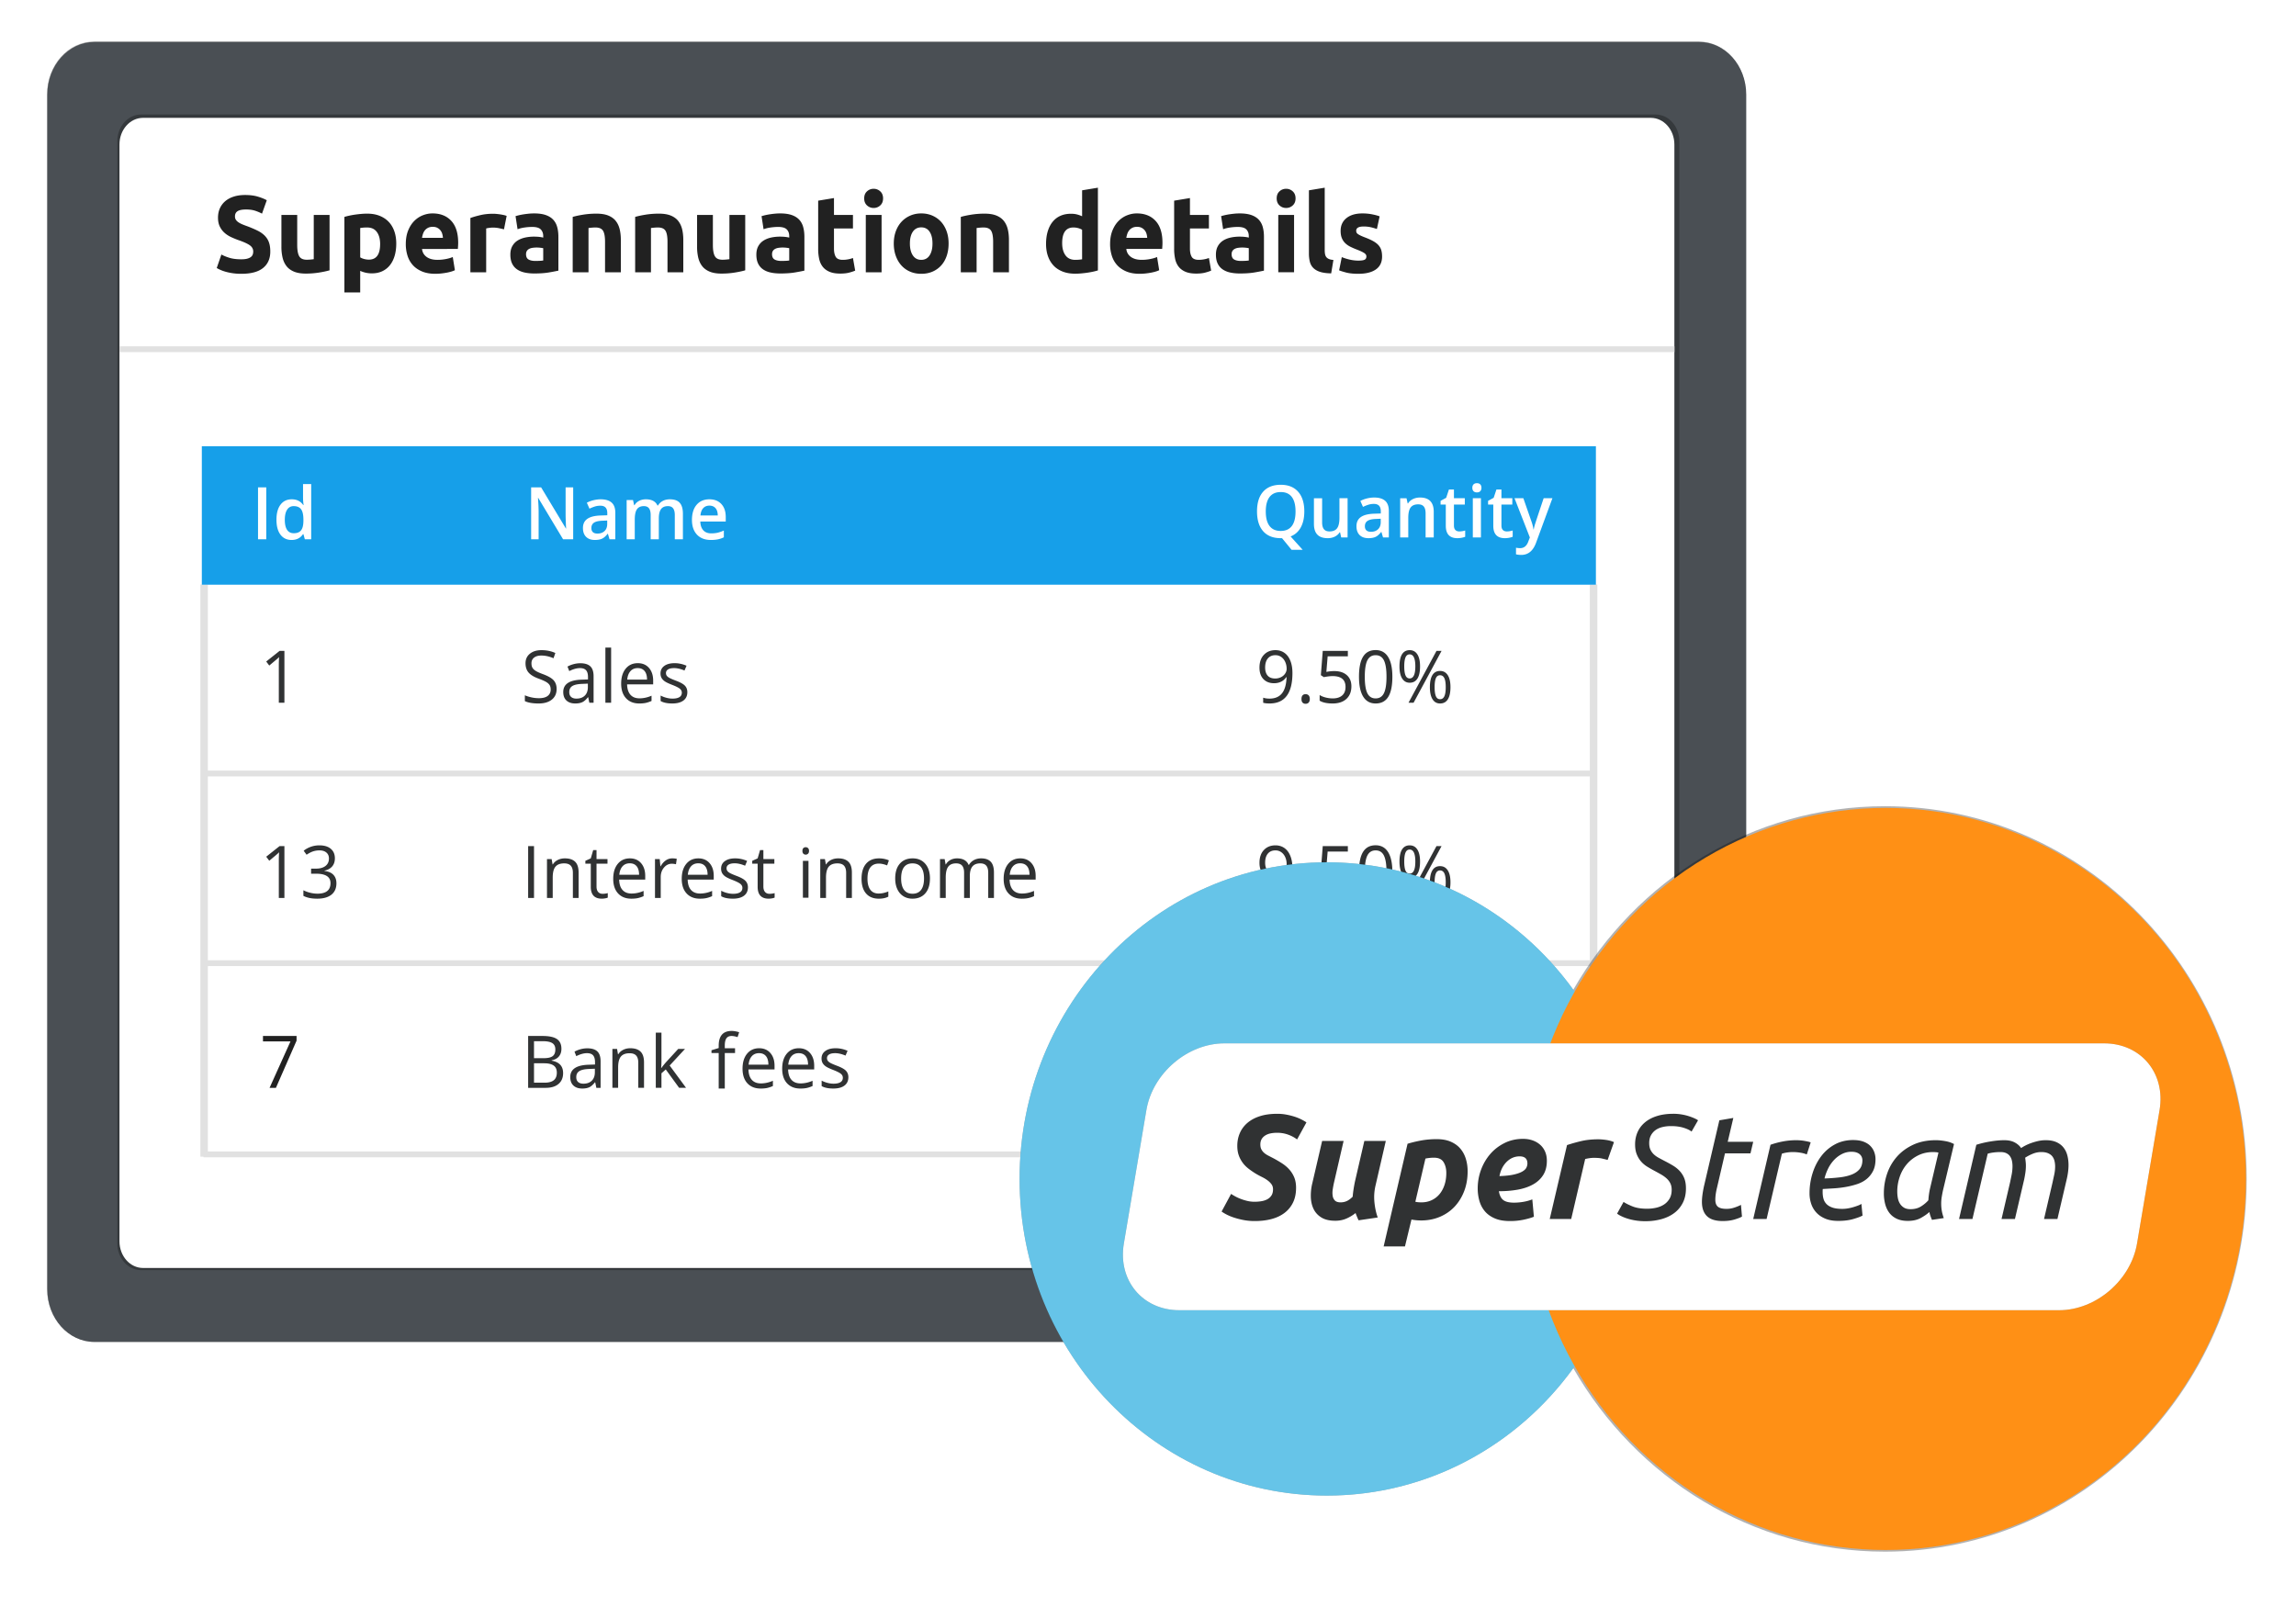 <svg class="spot-image" arialabelledby="features" xmlns="http://www.w3.org/2000/svg" xmlns:xlink="http://www.w3.org/1999/xlink" xml:space="preserve" fill-rule="evenodd" clip-rule="evenodd" viewBox="0 0 400 280"><title id="features">Superannuation management</title><g transform="matrix(.952 0 0 .676 0 11.17)"><path fill="none" d="M0-16.516h420v414.041H0z"/><clipPath id="a"><path d="M0-16.516h420v414.041H0z"/></clipPath><g clip-path="url(#a)"><path fill="none" d="M0-16.517h420v414.04H0z"/><g filter="url(#b)" transform="matrix(1.078 0 0 1.561 17.234 382.411)"><path fill="#0b0c0c" fill-opacity=".32" fill-rule="nonzero" d="M0-248.713h272.395c4.419 0 8 3.898 8 8.706v197.301c0 4.808-3.581 8.706-8 8.706H0c-4.418 0-8-3.898-8-8.706v-197.301c0-4.808 3.582-8.706 8-8.706"/></g><path fill="#4a4f54" fill-rule="nonzero" d="M17.282-5.708h293.654c4.764 0 8.625 6.082 8.625 13.585V315.77c0 7.503-3.86 13.586-8.625 13.586H17.282c-4.762 0-8.624-6.083-8.624-13.586V7.877c0-7.503 3.862-13.585 8.624-13.585"/><g filter="url(#c)" transform="matrix(1.083 0 0 1.568 25.8 361.026)"><path fill="#0b0c0c" fill-opacity=".32" fill-rule="nonzero" d="M0-221.962h255.949c2.209 0 4 1.972 4 4.405v181.152c0 2.433-1.791 4.405-4 4.405H0c-2.209 0-4-1.972-4-4.405v-181.152c0-2.433 1.791-4.405 4-4.405"/></g><path fill="#fff" fill-rule="nonzero" d="M26.174 13.853H302.1c2.381 0 4.312 3.077 4.312 6.874v282.69c0 3.797-1.93 6.875-4.312 6.875H26.174c-2.38 0-4.312-3.078-4.312-6.874V20.727c0-3.797 1.931-6.874 4.312-6.874"/><path fill="none" stroke="#e1e1e1" stroke-width=".96" d="M0 0h237.113" transform="matrix(1.074 0 0 1.561 37.241 281.016)"/><path fill="#303233" fill-rule="nonzero" d="M96.65 250.496h2.609c1.226 0 2.112.266 2.66.795.547.53.82 1.368.82 2.515 0 .792-.152 1.445-.457 1.962a2.116 2.116 0 0 1-1.336 1v.092c1.402.347 2.103 1.414 2.103 3.2 0 1.195-.279 2.128-.837 2.797-.558.671-1.338 1.007-2.34 1.007H96.65v-13.368Zm1.074 5.724h1.769c.758 0 1.303-.173 1.635-.516.333-.345.5-.925.5-1.743 0-.75-.186-1.29-.556-1.623-.37-.332-.96-.498-1.769-.498h-1.58v4.38Zm0 1.316v5.001h1.926c.746 0 1.307-.207 1.684-.625.376-.419.565-1.072.565-1.962 0-.829-.192-1.439-.578-1.829-.385-.39-.971-.585-1.76-.585h-1.837Zm11.408 6.328-.208-1.426h-.051c-.345.627-.69 1.053-1.033 1.275-.343.223-.772.333-1.285.333-.687 0-1.225-.255-1.614-.767-.39-.512-.584-1.24-.584-2.185 0-2.024 1.118-3.085 3.354-3.182l1.175-.056v-.621c0-.787-.118-1.367-.35-1.742-.234-.374-.609-.563-1.122-.563-.577 0-1.23.256-1.958.77l-.323-1.163a4.234 4.234 0 0 1 1.121-.63 3.447 3.447 0 0 1 1.223-.229c.826 0 1.437.266 1.835.795.397.53.597 1.38.597 2.551v6.84h-.777Zm-2.369-1.07c.652 0 1.166-.26 1.539-.778.371-.518.558-1.242.558-2.175v-.905l-1.048.064c-.834.042-1.435.23-1.803.562-.37.332-.553.848-.553 1.55 0 .548.115.965.343 1.252.23.287.551.43.964.43Zm10.043 1.07v-6.483c0-.817-.128-1.426-.385-1.828-.256-.403-.658-.604-1.206-.604-.724 0-1.255.284-1.592.85-.337.567-.505 1.503-.505 2.807v5.258h-1.049v-10.022h.853l.17 1.372h.051c.215-.493.515-.876.903-1.147.387-.272.82-.407 1.295-.407.834 0 1.46.29 1.882.874.422.582.632 1.512.632 2.793v6.537h-1.049Zm4.239-5.13c.181-.37.457-.86.828-1.463l2.236-3.429h1.244l-2.804 4.27 3 5.752h-1.27l-2.445-4.736-.789.988v3.748h-1.036v-14.227h1.036v7.543c0 .336-.017.854-.05 1.554h.05Zm13.469-3.847h-1.877v9.16h-1.116v-9.16h-1.318v-.71l1.318-.57v-.577c0-2.552.791-3.829 2.374-3.829.39 0 .848.111 1.372.332l-.289 1.26c-.43-.196-.798-.294-1.102-.294-.422 0-.734.198-.936.592-.202.396-.303 1.029-.303 1.9v.673h1.877v1.223Zm4.679 9.159c-1.023 0-1.83-.45-2.422-1.353-.592-.901-.887-2.155-.887-3.757 0-1.615.274-2.9.824-3.85.549-.95 1.287-1.426 2.214-1.426.867 0 1.554.413 2.06 1.239.504.825.758 1.914.758 3.269v.96h-4.77c.02 1.176.227 2.069.616 2.68.389.608.938.914 1.646.914.745 0 1.482-.227 2.21-.678v1.353a4.46 4.46 0 0 1-1.051.5c-.331.1-.73.15-1.198.15Zm-.283-9.116c-.557 0-1 .262-1.33.786-.33.525-.526 1.25-.585 2.177h3.62c0-.956-.148-1.69-.442-2.198-.295-.51-.716-.765-1.263-.765Zm7.542 9.116c-1.023 0-1.83-.45-2.423-1.353-.592-.901-.888-2.155-.888-3.757 0-1.615.275-2.9.825-3.85.55-.95 1.287-1.426 2.214-1.426.868 0 1.553.413 2.06 1.239.505.825.757 1.914.757 3.269v.96h-4.77c.022 1.176.227 2.069.617 2.68.39.608.938.914 1.645.914.745 0 1.483-.227 2.211-.678v1.353c-.37.233-.72.398-1.052.5-.33.1-.73.15-1.196.15Zm-.285-9.116c-.556 0-1 .262-1.33.786-.33.525-.525 1.25-.583 2.177h3.619c0-.956-.148-1.69-.442-2.198-.295-.51-.716-.765-1.264-.765Zm9.083 6.2c0 .933-.24 1.652-.72 2.158s-1.153.758-2.02.758c-.92 0-1.635-.21-2.148-.63v-1.408a4.31 4.31 0 0 0 1.07.576c.38.14.748.21 1.102.21.548 0 .97-.127 1.263-.38.296-.253.442-.638.442-1.156 0-.39-.116-.724-.35-1.002-.234-.276-.689-.604-1.367-.982-.645-.348-1.103-.65-1.374-.91a2.505 2.505 0 0 1-.606-.883c-.133-.329-.2-.722-.2-1.18 0-.816.23-1.46.69-1.933.458-.473 1.088-.708 1.888-.708.745 0 1.474.22 2.185.658l-.373 1.235c-.694-.416-1.324-.623-1.889-.623-.496 0-.87.114-1.123.339-.253.226-.38.536-.38.933 0 .268.048.496.143.685.095.189.247.37.458.54.21.17.615.418 1.213.741.82.432 1.375.868 1.664 1.306.288.44.433.991.433 1.656Z"/><path fill="#212121" fill-rule="nonzero" d="m49.331 263.864 3.828-11.97h-5.035v-1.398h6.147v1.216l-3.777 12.152H49.33Z"/><path fill="none" stroke="#e1e1e1" stroke-width=".96" d="M0 0h237.113" transform="matrix(1.072 0 0 1.561 37.241 231.728)"/><path fill="#303233" fill-rule="nonzero" d="M236.517 207.26c0 5.232-1.398 7.847-4.194 7.847-.488 0-.876-.06-1.162-.183v-1.307c.336.157.72.237 1.149.237 1.011 0 1.774-.453 2.29-1.358s.796-2.294.843-4.165h-.076c-.231.506-.539.891-.921 1.157a2.224 2.224 0 0 1-1.296.398c-.816 0-1.465-.353-1.945-1.062-.48-.706-.72-1.694-.72-2.961 0-1.39.268-2.488.805-3.292.537-.805 1.243-1.207 2.12-1.207.627 0 1.175.234 1.645.699.469.466.83 1.147 1.083 2.04.252.892.379 1.945.379 3.158Zm-3.107-4.598c-.603 0-1.069.28-1.396.841-.33.562-.493 1.342-.493 2.34 0 .88.15 1.57.455 2.072.303.504.763.755 1.383.755.383 0 .735-.112 1.058-.339.322-.226.575-.533.76-.924.186-.39.279-.799.279-1.225 0-.64-.086-1.23-.259-1.774-.172-.541-.414-.969-.723-1.28-.31-.31-.664-.466-1.064-.466Zm4.762 11.293c0-.408.064-.717.192-.928a.61.61 0 0 1 .553-.315c.245 0 .435.104.572.315.137.21.206.52.206.928 0 .395-.07.701-.21.913a.646.646 0 0 1-.568.322c-.214 0-.392-.097-.533-.289-.141-.192-.212-.507-.212-.946Zm6.001-7.197c.972 0 1.738.35 2.296 1.047.557.698.837 1.655.837 2.867 0 1.384-.304 2.469-.912 3.255-.61.787-1.448 1.18-2.518 1.18-1.04 0-1.834-.242-2.381-.722v-1.464c.294.274.66.49 1.098.644.438.156.87.234 1.295.234.742 0 1.318-.252 1.728-.758.411-.507.616-1.238.616-2.196 0-1.865-.79-2.798-2.369-2.798-.4 0-.934.09-1.604.266l-.543-.503.347-6.254h4.593v1.4h-3.696l-.234 4.013a5.19 5.19 0 0 1 1.447-.21Zm10.63 1.464c0 2.31-.25 4.036-.754 5.175-.504 1.14-1.273 1.71-2.31 1.71-.992 0-1.749-.584-2.267-1.75-.517-1.168-.777-2.88-.777-5.135 0-2.33.251-4.057.753-5.186.5-1.126 1.264-1.691 2.292-1.691 1.002 0 1.763.588 2.284 1.765.52 1.176.78 2.88.78 5.112Zm-5.046 0c0 1.944.157 3.36.473 4.246.316.888.82 1.331 1.51 1.331.7 0 1.206-.45 1.52-1.348.313-.9.47-2.31.47-4.229 0-1.92-.157-3.327-.47-4.22-.314-.894-.82-1.34-1.52-1.34-.69 0-1.194.44-1.51 1.322-.316.88-.473 2.294-.473 4.238Zm7.22-2.679c0 1.036.077 1.813.234 2.331.155.518.408.777.758.777.69 0 1.036-1.036 1.036-3.108 0-2.06-.346-3.092-1.036-3.092-.35 0-.603.256-.758.77-.157.511-.234 1.285-.234 2.322Zm2.893 0c0 1.39-.161 2.439-.484 3.149-.322.711-.794 1.066-1.417 1.066-.59 0-1.048-.362-1.375-1.088-.326-.726-.49-1.768-.49-3.127 0-1.385.158-2.427.472-3.128.313-.7.778-1.051 1.393-1.051.61 0 1.08.363 1.407 1.087.33.726.494 1.756.494 3.092Zm2.665 5.357c0 1.042.078 1.821.234 2.338.155.515.41.772.764.772.354 0 .615-.254.784-.765.168-.508.252-1.29.252-2.345 0-1.041-.084-1.815-.252-2.317-.17-.503-.43-.754-.784-.754-.353 0-.609.251-.764.754-.156.502-.234 1.276-.234 2.317Zm2.9 0c0 1.384-.162 2.431-.484 3.141-.321.71-.794 1.066-1.418 1.066-.598 0-1.058-.364-1.38-1.088-.322-.725-.484-1.765-.484-3.12 0-1.382.158-2.424.472-3.125.313-.702.778-1.052 1.392-1.052.599 0 1.064.358 1.4 1.074.334.716.502 1.75.502 3.104Zm-1.63-9.344-5.123 13.368h-.928l5.123-13.368h.928Zm-167.155 0h1.074v13.367H96.65zm8.187 13.368v-6.483c0-.817-.129-1.427-.386-1.83-.257-.4-.659-.602-1.207-.602-.724 0-1.254.283-1.59.85-.338.567-.506 1.504-.506 2.807v5.258h-1.05v-10.021h.853l.172 1.372h.05c.215-.495.516-.877.903-1.149.388-.272.82-.406 1.296-.406.833 0 1.46.29 1.882.873.42.582.632 1.513.632 2.793v6.538h-1.05Zm5.438-1.07c.186 0 .365-.02.537-.06.173-.038.31-.08.411-.123v1.161a1.48 1.48 0 0 1-.502.197c-.221.052-.42.078-.598.078-1.338 0-2.008-1.022-2.008-3.063v-5.961h-.992v-.732l.992-.63.442-2.142h.607v2.324h2.008v1.18h-2.008v5.897c0 .604.098 1.066.296 1.39.199.323.47.484.815.484Zm5.255 1.253c-1.022 0-1.83-.45-2.421-1.353-.592-.903-.889-2.155-.889-3.76 0-1.614.275-2.897.825-3.847.55-.952 1.287-1.427 2.214-1.427.868 0 1.554.412 2.06 1.238.505.827.757 1.916.757 3.269v.96h-4.77c.022 1.176.227 2.07.618 2.68.389.61.937.914 1.645.914.745 0 1.482-.225 2.21-.676v1.353c-.37.23-.72.398-1.051.498-.33.101-.73.151-1.197.151Zm-.284-9.116c-.555 0-.999.262-1.329.786-.33.524-.526 1.25-.584 2.175h3.619c0-.956-.148-1.69-.442-2.198-.295-.51-.716-.763-1.264-.763Zm7.776-1.271c.308 0 .583.036.828.11l-.145 1.407a2.568 2.568 0 0 0-.758-.137c-.56 0-1.04.329-1.437.988-.398.658-.597 1.477-.597 2.459v5.377h-1.05v-10.021h.866l.12 1.855h.05c.258-.652.568-1.154.93-1.509.362-.352.76-.529 1.193-.529Zm5.048 10.387c-1.024 0-1.832-.45-2.423-1.353-.592-.903-.888-2.155-.888-3.76 0-1.614.275-2.897.825-3.847.55-.952 1.287-1.427 2.214-1.427.867 0 1.553.412 2.06 1.238.505.827.757 1.916.757 3.269v.96h-4.77c.022 1.176.227 2.07.616 2.68.39.61.94.914 1.646.914.745 0 1.483-.225 2.211-.676v1.353c-.37.23-.72.398-1.052.498-.33.101-.73.151-1.196.151Zm-.285-9.116c-.556 0-1 .262-1.33.786-.33.524-.525 1.25-.583 2.175h3.619c0-.956-.148-1.69-.442-2.198-.296-.51-.716-.763-1.264-.763Zm9.084 6.199c0 .932-.24 1.651-.72 2.157-.481.507-1.155.76-2.022.76-.918 0-1.634-.21-2.147-.632v-1.408a4.31 4.31 0 0 0 1.07.576c.38.14.748.211 1.102.211.548 0 .97-.126 1.263-.38.296-.252.442-.637.442-1.156a1.5 1.5 0 0 0-.35-1.001c-.234-.278-.69-.606-1.367-.984-.645-.346-1.103-.65-1.374-.91a2.5 2.5 0 0 1-.606-.881c-.133-.33-.2-.723-.2-1.18 0-.817.23-1.462.69-1.933.457-.473 1.087-.709 1.888-.709.745 0 1.474.219 2.185.657l-.373 1.235c-.694-.414-1.324-.621-1.889-.621-.497 0-.87.112-1.124.338-.252.225-.378.537-.378.932 0 .268.047.498.142.686.095.19.247.369.457.54.211.17.616.417 1.213.74.821.434 1.376.87 1.664 1.308.29.438.434.99.434 1.655Zm3.941 1.664c.185 0 .364-.02.537-.06.172-.038.31-.08.41-.123v1.161a1.48 1.48 0 0 1-.502.197c-.22.052-.42.078-.597.078-1.339 0-2.008-1.022-2.008-3.063v-5.961h-.992v-.732l.992-.63.442-2.142h.607v2.324h2.008v1.18h-2.008v5.897c0 .604.099 1.066.296 1.39.198.323.47.484.815.484Zm14.036 1.07v-6.483c0-.817-.13-1.427-.386-1.83-.256-.4-.659-.602-1.206-.602-.725 0-1.255.283-1.592.85-.337.567-.505 1.504-.505 2.807v5.258h-1.049v-10.021h.853l.17 1.372h.05c.215-.495.517-.877.904-1.149s.82-.406 1.295-.406c.834 0 1.462.29 1.882.873.422.582.632 1.513.632 2.793v6.538h-1.048Zm5.969.183c-1.002 0-1.779-.446-2.328-1.34-.55-.893-.824-2.155-.824-3.79 0-1.677.28-2.972.837-3.887.558-.913 1.353-1.37 2.384-1.37.333 0 .665.052.999.155.332.104.594.226.782.366l-.321 1.29a3.862 3.862 0 0 0-.758-.334 2.39 2.39 0 0 0-.727-.133c-1.406 0-2.11 1.298-2.11 3.895 0 1.231.172 2.175.515 2.834.344.658.852.988 1.525.988.577 0 1.169-.18 1.776-.54v1.345c-.464.346-1.047.521-1.75.521Zm9.367-5.203c0 1.634-.284 2.91-.852 3.827-.568.917-1.354 1.376-2.356 1.376a2.43 2.43 0 0 1-1.65-.632c-.479-.42-.85-1.024-1.11-1.81-.262-.787-.392-1.706-.392-2.76 0-1.635.281-2.908.846-3.818.564-.911 1.348-1.367 2.35-1.367.968 0 1.738.465 2.308 1.398.57.934.856 2.195.856 3.786Zm-5.273 0c0 1.28.176 2.255.53 2.926.354.67.873 1.005 1.56 1.005s1.207-.334 1.563-1c.356-.668.534-1.645.534-2.93 0-1.276-.178-2.243-.534-2.905-.356-.66-.88-.99-1.576-.99-.686 0-1.204.325-1.553.978-.35.652-.524 1.624-.524 2.916Zm15.936 5.02v-6.52c0-.798-.118-1.398-.353-1.797-.236-.398-.603-.598-1.1-.598-.652 0-1.135.272-1.447.813-.311.543-.466 1.378-.466 2.506v5.596h-1.05v-6.52c0-.798-.117-1.398-.353-1.797-.236-.398-.605-.598-1.105-.598-.658 0-1.138.284-1.443.855-.307.57-.459 1.503-.459 2.802v5.258h-1.049v-10.021h.853l.17 1.372h.051c.199-.489.478-.87.838-1.144a1.94 1.94 0 0 1 1.21-.41c1.082 0 1.789.566 2.121 1.699h.05c.208-.525.506-.938.898-1.243a2.12 2.12 0 0 1 1.34-.457c.782 0 1.369.29 1.758.873.39.582.584 1.513.584 2.793v6.538h-1.048Zm6.133.183c-1.023 0-1.83-.45-2.422-1.353-.592-.903-.887-2.155-.887-3.76 0-1.614.275-2.897.824-3.847.55-.952 1.288-1.427 2.214-1.427.867 0 1.554.412 2.059 1.238.505.827.759 1.916.759 3.269v.96h-4.77c.02 1.176.227 2.07.616 2.68.39.61.938.914 1.645.914.746 0 1.482-.225 2.211-.676v1.353a4.47 4.47 0 0 1-1.051.498c-.331.101-.73.151-1.198.151Zm-.283-9.116c-.557 0-1 .262-1.33.786-.332.524-.526 1.25-.585 2.175h3.62c0-.956-.147-1.69-.443-2.198-.294-.51-.716-.763-1.262-.763Zm-38.743 8.873h-1.022v-9.497h1.022v9.497Zm-1.108-12.07c0-.33.058-.571.173-.724a.52.52 0 0 1 .43-.229c.165 0 .306.079.424.235.12.156.179.395.179.718 0 .323-.06.565-.179.724-.118.158-.26.238-.424.238-.172 0-.315-.08-.43-.238-.115-.16-.173-.4-.173-.724Zm-94.797 12.13h-1.023v-9.528c0-.793.017-1.542.05-2.249a8.414 8.414 0 0 1-.297.403c-.109.139-.61.733-1.503 1.782l-.556-1.042 2.445-2.734h.884v13.368Zm9.236-10.222c0 .853-.166 1.55-.496 2.094-.331.541-.8.905-1.406 1.087v.074c.74.134 1.29.474 1.648 1.023.358.55.537 1.27.537 2.159 0 1.273-.305 2.253-.915 2.94-.611.685-1.478 1.028-2.602 1.028-.49 0-.937-.053-1.344-.16a3.676 3.676 0 0 1-1.183-.562v-1.445c.4.287.825.504 1.278.653a4.1 4.1 0 0 0 1.286.225c1.596 0 2.394-.905 2.394-2.717 0-1.621-.88-2.431-2.64-2.431h-.91v-1.308h.922c.72 0 1.29-.23 1.712-.69.42-.46.632-1.1.632-1.916 0-.652-.155-1.164-.465-1.535-.309-.373-.73-.56-1.26-.56-.404 0-.785.08-1.143.24-.357.157-.766.45-1.225.877l-.53-1.024a4.26 4.26 0 0 1 1.31-1.02 3.456 3.456 0 0 1 1.563-.37c.897 0 1.594.298 2.09.89.498.595.747 1.411.747 2.448Z"/><path fill="none" stroke="#e1e1e1" stroke-width=".96" d="M0 0h237.113" transform="matrix(1.073 0 0 1.561 37.241 182.846)"/><path fill="none" stroke="#e1e1e1" stroke-width="1.27" d="M0 0h237.113" transform="matrix(0 -.622 1.078 0 291.626 281.6)"/><path fill="none" stroke="#e1e1e1" stroke-width="1.27" d="M0 0h237.113" transform="matrix(0 -.622 1.078 0 37.357 281.6)"/><path fill="#303233" fill-rule="nonzero" d="M236.517 156.95c0 5.23-1.398 7.846-4.194 7.846-.488 0-.876-.06-1.162-.184v-1.306c.336.157.72.237 1.149.237 1.011 0 1.774-.453 2.29-1.358s.796-2.294.843-4.165h-.076c-.231.506-.539.891-.921 1.157a2.224 2.224 0 0 1-1.296.397c-.816 0-1.465-.354-1.945-1.06-.48-.708-.72-1.695-.72-2.963 0-1.39.268-2.487.805-3.292.537-.804 1.243-1.206 2.12-1.206.627 0 1.175.232 1.645.699.469.466.83 1.147 1.083 2.04.252.892.379 1.945.379 3.158Zm-3.107-4.6c-.603 0-1.069.282-1.396.842-.33.56-.493 1.34-.493 2.34 0 .88.15 1.57.455 2.072.303.502.763.755 1.383.755.383 0 .735-.114 1.058-.339.322-.226.575-.533.76-.924.186-.39.279-.799.279-1.225 0-.64-.086-1.23-.259-1.774-.172-.543-.414-.969-.723-1.28-.31-.31-.664-.466-1.064-.466Zm4.762 11.293c0-.408.064-.718.192-.927a.612.612 0 0 1 .553-.317c.245 0 .435.106.572.317.137.209.206.52.206.927 0 .396-.07.702-.21.914a.644.644 0 0 1-.568.32c-.214 0-.392-.095-.533-.287-.141-.192-.212-.507-.212-.947Zm6.001-7.196c.972 0 1.738.35 2.296 1.047.557.698.837 1.653.837 2.867 0 1.384-.304 2.469-.912 3.255-.61.787-1.448 1.18-2.518 1.18-1.04 0-1.834-.242-2.381-.723v-1.463c.294.274.66.49 1.098.644.438.156.87.234 1.295.234.742 0 1.318-.253 1.728-.76.411-.505.616-1.237.616-2.194 0-1.865-.79-2.798-2.369-2.798-.4 0-.934.09-1.604.265l-.543-.502.347-6.255h4.593v1.399h-3.696l-.234 4.015a5.19 5.19 0 0 1 1.447-.21Zm10.63 1.463c0 2.31-.25 4.035-.754 5.176-.504 1.139-1.273 1.71-2.31 1.71-.992 0-1.749-.584-2.267-1.75-.517-1.17-.777-2.88-.777-5.137 0-2.328.251-4.055.753-5.184.5-1.126 1.264-1.691 2.292-1.691 1.002 0 1.763.588 2.284 1.765.52 1.176.78 2.88.78 5.11Zm-5.046 0c0 1.945.157 3.36.473 4.247.316.888.82 1.331 1.51 1.331.7 0 1.206-.45 1.52-1.35.313-.898.47-2.308.47-4.229 0-1.919-.157-3.325-.47-4.22-.314-.892-.82-1.338-1.52-1.338-.69 0-1.194.44-1.51 1.322-.316.88-.473 2.292-.473 4.236Zm7.22-2.678c0 1.036.077 1.813.234 2.331.155.518.408.777.758.777.69 0 1.036-1.036 1.036-3.108 0-2.062-.346-3.092-1.036-3.092-.35 0-.603.256-.758.768-.157.513-.234 1.287-.234 2.324Zm2.893 0c0 1.388-.161 2.439-.484 3.149-.322.71-.794 1.066-1.417 1.066-.59 0-1.048-.364-1.375-1.088-.326-.726-.49-1.768-.49-3.127 0-1.385.158-2.427.472-3.128.313-.7.778-1.051 1.393-1.051.61 0 1.08.362 1.407 1.087.33.726.494 1.756.494 3.092Zm2.665 5.357c0 1.042.078 1.82.234 2.336.155.515.41.772.764.772.354 0 .615-.254.784-.763.168-.508.252-1.29.252-2.345 0-1.043-.084-1.815-.252-2.318-.17-.502-.43-.753-.784-.753-.353 0-.609.251-.764.753-.156.503-.234 1.275-.234 2.318Zm2.9 0c0 1.384-.162 2.431-.484 3.141-.321.71-.794 1.066-1.418 1.066-.598 0-1.058-.364-1.38-1.09-.322-.725-.484-1.764-.484-3.117 0-1.383.158-2.425.472-3.127.313-.701.778-1.05 1.392-1.05.599 0 1.064.357 1.4 1.073.334.716.502 1.75.502 3.104Zm-1.63-9.345-5.123 13.368h-.928l5.123-13.368h.928Zm-161.944 9.811c0 1.177-.294 2.095-.884 2.753-.59.659-1.39.988-2.4.988-1.095 0-1.938-.204-2.527-.613v-1.5c.38.233.792.415 1.238.55.447.134.889.2 1.326.2.716 0 1.255-.196 1.617-.59.363-.392.544-.94.544-1.64 0-.464-.064-.844-.192-1.14a2.247 2.247 0 0 0-.645-.818c-.3-.25-.759-.533-1.373-.85-.86-.445-1.474-.972-1.842-1.583-.368-.608-.553-1.404-.553-2.386 0-1.03.268-1.849.802-2.459.535-.61 1.242-.914 2.123-.914.917 0 1.762.243 2.532.731l-.334 1.353c-.762-.463-1.504-.694-2.224-.694-.568 0-1.012.176-1.332.529-.32.354-.48.844-.48 1.473 0 .464.058.843.177 1.138.117.296.317.568.596.814.28.247.71.52 1.286.818.968.5 1.634 1.036 1.999 1.609.364.574.546 1.317.546 2.231Zm5.989 3.557-.21-1.426h-.049c-.346.628-.69 1.053-1.033 1.276-.344.222-.772.334-1.286.334-.686 0-1.224-.256-1.614-.77-.389-.511-.584-1.24-.584-2.184 0-2.024 1.118-3.085 3.354-3.182l1.175-.055v-.622c0-.787-.116-1.367-.35-1.742-.234-.374-.607-.562-1.122-.562-.576 0-1.23.256-1.957.768l-.323-1.16c.341-.27.715-.48 1.122-.631a3.45 3.45 0 0 1 1.222-.23c.825 0 1.437.266 1.835.796.398.53.597 1.381.597 2.552v6.838h-.777Zm-2.369-1.07c.653 0 1.166-.258 1.538-.776.373-.518.56-1.244.56-2.177v-.905l-1.05.064c-.833.043-1.435.23-1.803.563-.368.33-.552.849-.552 1.55 0 .547.114.966.344 1.251.23.287.55.43.963.43Zm5.305-13.157h1.05v14.227h-1.05zm6.197 14.411c-1.023 0-1.83-.451-2.422-1.355-.591-.902-.888-2.153-.888-3.757 0-1.615.275-2.898.825-3.85.55-.95 1.287-1.426 2.214-1.426.867 0 1.554.413 2.06 1.239.504.827.757 1.916.757 3.269v.96h-4.769c.02 1.176.227 2.069.616 2.68.39.61.938.914 1.646.914.745 0 1.482-.227 2.21-.678v1.355c-.37.23-.721.396-1.051.498-.331.1-.73.151-1.198.151Zm-.283-9.117c-.557 0-1 .263-1.33.787-.33.524-.526 1.248-.585 2.175h3.62c0-.956-.148-1.69-.442-2.198-.295-.51-.716-.764-1.263-.764Zm9.083 6.199c0 .933-.24 1.652-.72 2.158s-1.155.76-2.021.76c-.919 0-1.635-.21-2.149-.632v-1.408c.333.244.69.436 1.072.576.38.14.748.21 1.101.21.548 0 .969-.126 1.264-.378.294-.253.442-.639.442-1.158a1.5 1.5 0 0 0-.35-1c-.234-.278-.69-.606-1.368-.984-.644-.348-1.102-.65-1.374-.91a2.517 2.517 0 0 1-.607-.881c-.132-.33-.198-.723-.198-1.18 0-.818.23-1.462.689-1.935.458-.471 1.087-.708 1.887-.708.746 0 1.475.22 2.187.658l-.373 1.235c-.695-.414-1.324-.622-1.89-.622-.496 0-.87.113-1.124.34-.252.224-.378.534-.378.93 0 .27.047.499.141.687.095.19.248.369.458.539.212.171.616.418 1.213.74.822.433 1.377.87 1.665 1.309.289.438.433.99.433 1.654Zm-73.736 2.734h-1.023v-9.527c0-.793.017-1.542.05-2.249a8.34 8.34 0 0 1-.297.401c-.109.14-.61.735-1.503 1.784l-.556-1.043 2.445-2.734h.884v13.368Z"/><path fill="#169fe9" d="M36.935 98.497H292.05v35.691H36.935z"/><path fill="#fff" fill-rule="nonzero" d="M238.689 115.304c0 1.622-.215 2.987-.642 4.097-.428 1.11-1.05 1.89-1.867 2.34l2.211 3.447h-2.034l-1.743-2.999h-.246c-1.394 0-2.464-.598-3.213-1.796-.747-1.198-1.12-2.9-1.12-5.106 0-2.208.376-3.901 1.127-5.084.751-1.183 1.824-1.774 3.218-1.774 1.373 0 2.434.6 3.184 1.8.75 1.202 1.125 2.894 1.125 5.075Zm-7.05 0c0 1.647.229 2.895.688 3.745.46.85 1.14 1.275 2.041 1.275.897 0 1.574-.42 2.031-1.262.456-.841.685-2.093.685-3.758 0-1.64-.227-2.882-.68-3.73-.452-.847-1.127-1.271-2.024-1.271-.905 0-1.588.424-2.05 1.272-.46.847-.692 2.09-.692 3.73Zm13.801 6.703-.207-1.325h-.076c-.207.468-.5.838-.882 1.106-.38.267-.816.401-1.304.401-.846 0-1.478-.304-1.895-.914-.417-.609-.626-1.533-.626-2.77v-6.61h1.498v6.235c0 .774.11 1.355.329 1.742.218.387.561.58 1.03.58.622 0 1.08-.27 1.373-.808.293-.54.438-1.444.438-2.712v-5.038h1.491v10.113h-1.168Zm7.657 0-.298-1.408h-.05c-.337.615-.675 1.035-1.017 1.258-.34.221-.78.332-1.314.332-.686 0-1.221-.267-1.607-.803-.385-.537-.578-1.296-.578-2.277 0-1.043.267-1.83.802-2.36.535-.53 1.35-.82 2.445-.869l1.206-.055v-.538c0-.648-.104-1.13-.312-1.45-.209-.32-.532-.48-.97-.48a2.41 2.41 0 0 0-1.03.229 6.699 6.699 0 0 0-.948.538l-.48-1.535c.38-.287.794-.504 1.244-.654a4.05 4.05 0 0 1 1.277-.223c.888 0 1.559.28 2.012.841.452.56.679 1.44.679 2.642v6.812h-1.061Zm-2.211-1.463c.539 0 .971-.218 1.298-.653.326-.437.49-1.048.49-1.834v-.879l-.898.057c-.698.035-1.207.204-1.525.507-.318.3-.477.763-.477 1.384 0 .452.093.8.278 1.047.185.248.463.371.834.371Zm11.49 1.463h-1.491v-6.218c0-.78-.108-1.362-.325-1.746-.218-.384-.561-.576-1.033-.576-.627 0-1.086.267-1.377.804-.29.537-.436 1.436-.436 2.698v5.038h-1.484v-10.113h1.162l.208 1.325h.076c.21-.48.51-.853.897-1.115a2.256 2.256 0 0 1 1.289-.392c1.676 0 2.514 1.234 2.514 3.703v6.592Zm4.668-1.555c.362 0 .724-.082 1.086-.246v1.618c-.164.103-.376.19-.635.26a3.06 3.06 0 0 1-.805.105c-1.407 0-2.11-1.072-2.11-3.218v-5.449h-.954v-.952l1.024-.786.505-2.14h.916v2.25h1.99v1.628h-1.99v5.412c0 .518.09.902.269 1.148a.83.83 0 0 0 .704.37Zm3.966 1.555h-1.484v-10.113h1.485v10.113Zm-1.572-12.792c0-.384.072-.68.218-.886a.715.715 0 0 1 .622-.312c.26 0 .464.104.61.312.144.206.218.502.218.886 0 .365-.074.654-.218.865a.703.703 0 0 1-.61.315.714.714 0 0 1-.622-.315c-.146-.211-.218-.5-.218-.865Zm6.298 11.237c.362 0 .724-.082 1.086-.246v1.618c-.164.103-.376.19-.635.26-.26.07-.528.105-.805.105-1.407 0-2.11-1.072-2.11-3.218v-5.449h-.954v-.952l1.023-.786.506-2.14h.915v2.25h1.99v1.628h-1.99v5.412c0 .518.09.902.269 1.148.179.247.414.37.705.37Zm1.421-8.558h1.617l1.42 5.734c.216.816.36 1.584.43 2.303h.051c.038-.335.107-.741.208-1.22.102-.48.636-2.751 1.605-6.817h1.605l-2.989 11.458c-.543 2.102-1.448 3.154-2.715 3.154-.329 0-.65-.052-.96-.156v-1.7c.222.072.477.11.764.11.715 0 1.219-.601 1.509-1.801l.26-.952-2.805-10.113Zm-172.265 10.574h-1.851l-4.542-10.653h-.05l.03.594c.06 1.135.089 2.171.089 3.109v6.95h-1.37V109.1h1.831l4.53 10.597h.038a73.92 73.92 0 0 1-.05-1.53 74.833 74.833 0 0 1-.04-2.064V109.1h1.385v13.368Zm6.651 0-.297-1.409h-.051c-.336.617-.676 1.035-1.017 1.258-.34.222-.779.334-1.314.334-.685 0-1.222-.268-1.607-.805s-.578-1.295-.578-2.277c0-1.042.267-1.829.802-2.36.535-.528 1.35-.819 2.445-.867l1.207-.055v-.54c0-.646-.105-1.13-.313-1.45-.21-.32-.532-.478-.97-.478-.358 0-.701.074-1.03.227a6.709 6.709 0 0 0-.947.54l-.48-1.537c.38-.285.793-.504 1.244-.654.45-.148.876-.223 1.276-.223.889 0 1.56.281 2.012.841.453.56.679 1.442.679 2.642v6.813h-1.06Zm-2.21-1.463c.538 0 .97-.219 1.297-.654.327-.436.49-1.047.49-1.834v-.877l-.897.055c-.699.036-1.208.206-1.526.507-.318.303-.476.763-.476 1.386 0 .45.092.8.277 1.047.185.246.463.37.834.37Zm11.23 1.463h-1.49v-6.235c0-.776-.102-1.353-.304-1.734-.202-.38-.518-.571-.947-.571-.573 0-.993.27-1.26.808-.268.54-.401 1.437-.401 2.694v5.038h-1.485v-10.113h1.162l.208 1.326h.077c.193-.482.474-.853.843-1.116a2.053 2.053 0 0 1 1.216-.393c1.074 0 1.785.53 2.134 1.59h.102c.206-.499.497-.89.872-1.17.374-.28.804-.42 1.288-.42.833 0 1.441.305 1.822.915.382.61.572 1.538.572 2.788v6.593h-1.484v-6.235c0-.776-.102-1.353-.307-1.734-.204-.38-.521-.571-.95-.571-.577 0-1 .26-1.267.782-.267.52-.4 1.321-.4 2.4v5.358Zm9.532.183c-1.086 0-1.936-.459-2.55-1.376-.612-.918-.918-2.182-.918-3.79 0-1.652.284-2.95.853-3.896.568-.944 1.35-1.417 2.344-1.417.921 0 1.65.406 2.185 1.216.535.811.802 1.927.802 3.347v1.161h-4.655c.02.982.204 1.735.55 2.263.345.527.83.791 1.458.791.413 0 .797-.056 1.153-.168a4.958 4.958 0 0 0 1.147-.564v1.746a3.67 3.67 0 0 1-1.1.531 4.66 4.66 0 0 1-1.269.156Zm-.271-8.851c-.473 0-.85.217-1.134.649-.285.432-.454 1.064-.51 1.893h3.172c-.008-.835-.147-1.469-.417-1.898-.27-.429-.64-.644-1.111-.644Zm-82.605-4.7h1.509v13.367h-1.51zm6.145 13.551c-.87 0-1.55-.457-2.04-1.372-.488-.914-.732-2.197-.732-3.85 0-1.657.248-2.949.742-3.871.495-.924 1.18-1.386 2.056-1.386.918 0 1.617.49 2.097 1.472h.076a18.642 18.642 0 0 1-.107-1.718v-3.686h1.49v14.228h-1.162l-.26-1.326h-.068c-.477 1.007-1.173 1.51-2.092 1.51Zm.398-1.737c.612 0 1.056-.25 1.334-.746s.42-1.303.429-2.419v-.3c0-1.276-.144-2.18-.43-2.716-.286-.537-.734-.805-1.345-.805-.522 0-.925.306-1.206.919-.282.612-.424 1.486-.424 2.62 0 1.12.137 1.976.411 2.564.274.588.685.883 1.231.883Z"/><path fill="none" stroke="#e1e1e1" stroke-width=".96" d="M0 0h263.971" transform="matrix(1.078 0 0 1.561 21.862 73.491)"/><path fill="#212121" fill-rule="nonzero" d="M44.164 50.311c.427 0 .78-.051 1.058-.154.278-.103.501-.244.67-.422.168-.178.284-.388.349-.632.064-.243.097-.515.097-.814 0-.637-.207-1.166-.621-1.587-.414-.422-1.126-.876-2.135-1.363-.44-.224-.88-.482-1.32-.772a5.088 5.088 0 0 1-1.183-1.096c-.35-.44-.634-.973-.854-1.6-.22-.628-.33-1.391-.33-2.29s.117-1.709.35-2.43c.233-.72.562-1.334.99-1.84a4.3 4.3 0 0 1 1.552-1.165c.608-.272 1.293-.408 2.057-.408.905 0 1.688.14 2.348.422.66.28 1.203.59 1.63.927l-.874 3.455a7.133 7.133 0 0 0-1.251-.745c-.46-.215-1.013-.323-1.66-.323-.724 0-1.244.145-1.561.436-.317.29-.476.735-.476 1.334 0 .356.058.655.175.899.116.243.281.463.495.66.213.196.459.374.737.534.278.159.585.323.922.491.698.375 1.306.744 1.824 1.11a5.29 5.29 0 0 1 1.29 1.278 5.2 5.2 0 0 1 .767 1.713c.168.656.252 1.451.252 2.388 0 1.816-.44 3.225-1.32 4.227-.88 1.002-2.205 1.503-3.978 1.503a7.682 7.682 0 0 1-1.61-.155 7.68 7.68 0 0 1-1.271-.379 5.964 5.964 0 0 1-.951-.477 6.683 6.683 0 0 1-.67-.478l.854-3.483c.401.318.896.604 1.485.857.588.253 1.31.379 2.163.379Zm16.146 2.837c-.492.206-1.126.398-1.902.576a10.92 10.92 0 0 1-2.445.267c-.867 0-1.588-.169-2.164-.506a3.656 3.656 0 0 1-1.368-1.418c-.336-.609-.576-1.335-.718-2.177a16.75 16.75 0 0 1-.214-2.781v-8.23h2.892v7.724c0 1.349.123 2.322.368 2.922.246.599.705.898 1.378.898.207 0 .427-.014.66-.042.233-.028.44-.06.62-.098V38.879h2.892v14.27Zm9.255-6.769c0-1.293-.2-2.327-.601-3.104-.401-.777-.996-1.166-1.785-1.166-.26 0-.499.014-.718.042-.22.028-.402.061-.544.098v7.556c.181.169.417.31.708.422.292.112.586.168.883.168 1.372 0 2.057-1.339 2.057-4.016Zm2.95-.113c0 1.142-.097 2.182-.291 3.118-.194.936-.479 1.742-.854 2.416-.375.674-.84 1.198-1.397 1.573-.556.374-1.197.562-1.921.562-.401 0-.776-.057-1.126-.169a4.358 4.358 0 0 1-1.009-.477v5.561h-2.891V39.384a8.51 8.51 0 0 1 .893-.323c.336-.103.688-.192 1.057-.267a15.1 15.1 0 0 1 1.126-.182c.381-.047.747-.07 1.096-.07.84 0 1.591.182 2.25.547.66.366 1.217.88 1.67 1.545.452.665.799 1.475 1.038 2.43.24.955.359 2.022.359 3.202Zm1.746.113c0-1.311.14-2.458.417-3.441.279-.984.644-1.803 1.097-2.458.453-.656.973-1.152 1.562-1.489.589-.337 1.193-.506 1.814-.506 1.45 0 2.594.642 3.435 1.925.84 1.282 1.261 3.169 1.261 5.66 0 .243-.006.51-.02.8-.012.29-.025.548-.038.773H77.23c.065.861.343 1.544.835 2.05.491.506 1.15.758 1.979.758.53 0 1.051-.07 1.562-.21.511-.14.928-.314 1.252-.52l.388 3.399a3.348 3.348 0 0 1-.621.337c-.259.112-.547.21-.864.295a9.835 9.835 0 0 1-1.019.21 7.08 7.08 0 0 1-1.086.085c-.919 0-1.718-.197-2.397-.59a4.977 4.977 0 0 1-1.688-1.615c-.446-.684-.776-1.494-.99-2.43a13.634 13.634 0 0 1-.32-3.033Zm6.792-1.602a6.095 6.095 0 0 0-.126-1.039 3.112 3.112 0 0 0-.33-.899 2.06 2.06 0 0 0-.563-.646c-.226-.168-.508-.253-.844-.253-.323 0-.601.08-.834.24a1.944 1.944 0 0 0-.582.631 3.318 3.318 0 0 0-.36.913 8.257 8.257 0 0 0-.184 1.053h3.823Zm11.177-2.191a16.082 16.082 0 0 0-.912-.294 3.962 3.962 0 0 0-1.125-.155c-.182 0-.398.023-.65.07a2.8 2.8 0 0 0-.573.155v11.292h-2.89V39.665c.517-.262 1.128-.51 1.834-.744.705-.234 1.49-.351 2.357-.351.155 0 .343.014.563.042a8.091 8.091 0 0 1 1.32.28c.22.066.407.146.562.24l-.485 3.454Zm5.744 8.146c.285 0 .556-.009.815-.028a3.98 3.98 0 0 0 .62-.084v-3.174a3.826 3.826 0 0 0-.523-.112 3.99 3.99 0 0 0-1.407.014c-.24.046-.45.135-.63.266a1.329 1.329 0 0 0-.427.534c-.104.225-.156.506-.156.843 0 .655.152 1.11.456 1.362.304.253.722.38 1.252.38Zm-.233-12.247c.854 0 1.565.14 2.135.422.569.28 1.025.683 1.368 1.208.342.524.585 1.16.727 1.91.143.749.214 1.582.214 2.5v8.707a27.1 27.1 0 0 1-1.727.464c-.738.178-1.63.267-2.678.267-.66 0-1.258-.085-1.795-.253-.537-.169-1-.445-1.388-.829-.388-.384-.685-.885-.892-1.503-.207-.618-.31-1.376-.31-2.275 0-.861.119-1.592.358-2.19.24-.6.56-1.078.96-1.433a3.688 3.688 0 0 1 1.379-.773 5.447 5.447 0 0 1 1.61-.239c.375 0 .709.024 1 .07.29.048.527.108.708.183v-.393c0-.712-.149-1.283-.446-1.713-.298-.431-.815-.646-1.553-.646-.491 0-.977.051-1.455.154a4.729 4.729 0 0 0-1.242.435l-.369-3.37c.168-.075.379-.155.63-.24.253-.083.528-.158.826-.224a12.4 12.4 0 0 1 .94-.168 7.09 7.09 0 0 1 1-.07Zm7.063.899c.492-.206 1.126-.398 1.902-.576a10.915 10.915 0 0 1 2.445-.266c.867 0 1.588.163 2.164.491a3.58 3.58 0 0 1 1.368 1.39c.336.6.575 1.311.718 2.135.142.824.213 1.742.213 2.753v8.343h-2.891v-7.837c0-1.349-.123-2.304-.369-2.865-.246-.562-.705-.843-1.378-.843-.207 0-.426.014-.66.042-.232.028-.44.061-.62.098v11.405h-2.892v-14.27Zm11.43 0c.491-.206 1.125-.398 1.901-.576a10.915 10.915 0 0 1 2.445-.266c.867 0 1.588.163 2.164.491a3.58 3.58 0 0 1 1.368 1.39c.337.6.576 1.311.718 2.135.142.824.214 1.742.214 2.753v8.343h-2.892v-7.837c0-1.349-.123-2.304-.368-2.865-.246-.562-.705-.843-1.378-.843-.207 0-.427.014-.66.042-.233.028-.44.061-.62.098v11.405h-2.892v-14.27Zm20.142 13.764c-.492.206-1.125.398-1.902.576a10.9 10.9 0 0 1-2.445.267c-.866 0-1.588-.169-2.163-.506a3.656 3.656 0 0 1-1.368-1.418c-.337-.609-.576-1.335-.718-2.177a16.75 16.75 0 0 1-.214-2.781v-8.23h2.892v7.724c0 1.349.122 2.322.368 2.922.246.599.705.898 1.378.898.207 0 .427-.014.66-.042.233-.028.44-.06.62-.098V38.879h2.892v14.27Zm6.617-2.416c.285 0 .556-.009.815-.028a3.98 3.98 0 0 0 .621-.084v-3.174a3.826 3.826 0 0 0-.524-.112 3.99 3.99 0 0 0-1.407.014c-.24.046-.45.135-.63.266a1.329 1.329 0 0 0-.427.534c-.104.225-.156.506-.156.843 0 .655.152 1.11.456 1.362.304.253.722.38 1.252.38Zm-.233-12.247c.854 0 1.565.14 2.135.422.569.28 1.025.683 1.368 1.208.343.524.585 1.16.727 1.91.143.749.214 1.582.214 2.5v8.707a27.1 27.1 0 0 1-1.727.464c-.738.178-1.63.267-2.678.267-.66 0-1.258-.085-1.795-.253-.537-.169-1-.445-1.387-.829-.389-.384-.686-.885-.893-1.503-.207-.618-.31-1.376-.31-2.275 0-.861.12-1.592.358-2.19.24-.6.56-1.078.961-1.433.401-.356.86-.614 1.378-.773a5.447 5.447 0 0 1 1.61-.239c.376 0 .709.024 1 .07.29.048.527.108.708.183v-.393c0-.712-.149-1.283-.446-1.713-.298-.431-.815-.646-1.553-.646-.491 0-.976.051-1.455.154a4.729 4.729 0 0 0-1.242.435l-.369-3.37a8.122 8.122 0 0 1 1.455-.463c.298-.066.612-.123.942-.17.33-.046.663-.07 1-.07Zm6.966-3.286 2.892-.674v4.354h3.473v3.483h-3.473v5.196c0 .88.107 1.583.32 2.107.213.524.644.786 1.29.786.31 0 .631-.042.96-.126.33-.084.632-.201.903-.351l.408 3.258c-.35.206-.738.384-1.165.534-.426.15-.95.225-1.571.225-.79 0-1.443-.155-1.96-.464a3.427 3.427 0 0 1-1.242-1.292c-.31-.552-.527-1.222-.65-2.008a16.992 16.992 0 0 1-.185-2.613V35.2Zm11.604 18.455h-2.89V38.879h2.89v14.775Zm.272-19.045c0 .768-.171 1.372-.514 1.812-.343.44-.747.66-1.213.66-.466 0-.87-.22-1.213-.66-.342-.44-.514-1.044-.514-1.812s.172-1.372.514-1.812c.343-.44.747-.66 1.213-.66.466 0 .87.22 1.213.66.343.44.514 1.044.514 1.812Zm11.992 11.629c0 1.161-.116 2.224-.349 3.188-.233.965-.57 1.789-1.009 2.472-.44.684-.967 1.213-1.581 1.587a3.892 3.892 0 0 1-2.067.562c-.75 0-1.433-.187-2.047-.562-.615-.374-1.142-.903-1.582-1.587-.44-.683-.782-1.507-1.028-2.472-.246-.964-.369-2.027-.369-3.188 0-1.16.126-2.219.378-3.174.253-.955.602-1.77 1.048-2.444.447-.674.977-1.198 1.592-1.573a3.788 3.788 0 0 1 2.008-.562 3.83 3.83 0 0 1 2.028.562c.614.375 1.141.9 1.581 1.573.44.674.783 1.489 1.029 2.444.245.955.368 2.013.368 3.174Zm-2.95 0c0-1.292-.177-2.308-.533-3.048-.356-.74-.863-1.11-1.523-1.11-.66 0-1.17.37-1.533 1.11-.362.74-.543 1.756-.543 3.048s.18 2.317.543 3.076c.362.758.873 1.137 1.533 1.137.66 0 1.167-.379 1.523-1.137.356-.759.534-1.784.534-3.076Zm5.182-6.854c.492-.206 1.125-.398 1.902-.576a10.915 10.915 0 0 1 2.445-.266c.866 0 1.588.163 2.163.491a3.58 3.58 0 0 1 1.368 1.39c.337.6.576 1.311.718 2.135.143.824.214 1.742.214 2.753v8.343h-2.892v-7.837c0-1.349-.123-2.304-.368-2.865-.246-.562-.705-.843-1.378-.843-.207 0-.427.014-.66.042-.233.028-.44.061-.62.098v11.405h-2.892v-14.27Zm18.551 6.77c0 1.292.2 2.331.601 3.118.401.786.997 1.18 1.786 1.18.258 0 .498-.015.718-.043.22-.028.4-.06.543-.098v-7.612a2.178 2.178 0 0 0-.708-.422 2.434 2.434 0 0 0-.883-.168c-1.371 0-2.057 1.348-2.057 4.045Zm6.54 7.022a8.51 8.51 0 0 1-.893.323c-.337.103-.69.192-1.058.267-.369.075-.744.136-1.125.183-.382.046-.747.07-1.097.07-.84 0-1.59-.178-2.25-.534a4.718 4.718 0 0 1-1.67-1.53c-.452-.666-.798-1.47-1.038-2.416-.239-.946-.359-2.009-.359-3.189 0-1.198.104-2.28.31-3.244.208-.964.505-1.784.893-2.458.389-.674.864-1.189 1.427-1.545.562-.355 1.206-.533 1.93-.533.402 0 .76.056 1.077.168.317.113.638.272.961.478V32.53l2.891-.675v21.32Zm2.231-6.797c0-1.311.139-2.458.417-3.441.278-.984.644-1.803 1.096-2.458.453-.656.974-1.152 1.563-1.489.588-.337 1.193-.506 1.814-.506 1.449 0 2.594.642 3.435 1.925.84 1.282 1.26 3.169 1.26 5.66 0 .243-.006.51-.019.8-.013.29-.025.548-.038.773h-6.56c.065.861.344 1.544.835 2.05.492.506 1.152.758 1.98.758.53 0 1.05-.07 1.562-.21.51-.14.928-.314 1.251-.52l.388 3.399a3.348 3.348 0 0 1-.62.337c-.26.112-.547.21-.864.295a9.835 9.835 0 0 1-1.019.21 7.08 7.08 0 0 1-1.087.085c-.918 0-1.717-.197-2.396-.59a4.977 4.977 0 0 1-1.688-1.615c-.447-.684-.777-1.494-.99-2.43a13.634 13.634 0 0 1-.32-3.033Zm6.792-1.602a6.095 6.095 0 0 0-.127-1.039 3.112 3.112 0 0 0-.33-.899 2.06 2.06 0 0 0-.562-.646c-.227-.168-.508-.253-.844-.253-.324 0-.602.08-.835.24a1.944 1.944 0 0 0-.582.631 3.318 3.318 0 0 0-.359.913 8.257 8.257 0 0 0-.184 1.053h3.823Zm4.928-9.578 2.892-.674v4.354h3.473v3.483h-3.473v5.196c0 .88.106 1.583.32 2.107.213.524.643.786 1.29.786.31 0 .63-.042.96-.126.33-.084.631-.201.903-.351l.408 3.258c-.35.206-.738.384-1.165.534-.427.15-.95.225-1.571.225-.79 0-1.443-.155-1.96-.464a3.427 3.427 0 0 1-1.242-1.292c-.31-.552-.527-1.222-.65-2.008a16.992 16.992 0 0 1-.185-2.613V35.2Zm12.225 15.533c.285 0 .557-.009.815-.028a3.98 3.98 0 0 0 .621-.084v-3.174a3.826 3.826 0 0 0-.524-.112 3.99 3.99 0 0 0-1.407.014 1.564 1.564 0 0 0-.63.266 1.329 1.329 0 0 0-.427.534c-.103.225-.155.506-.155.843 0 .655.152 1.11.456 1.362.304.253.721.38 1.251.38Zm-.232-12.247c.853 0 1.565.14 2.134.422.57.28 1.025.683 1.368 1.208.343.524.585 1.16.728 1.91.142.749.213 1.582.213 2.5v8.707a27.1 27.1 0 0 1-1.727.464c-.737.178-1.63.267-2.678.267-.66 0-1.258-.085-1.795-.253a3.39 3.39 0 0 1-1.387-.829c-.388-.384-.686-.885-.893-1.503-.207-.618-.31-1.376-.31-2.275 0-.861.12-1.592.359-2.19.24-.6.56-1.078.96-1.433.401-.356.86-.614 1.378-.773a5.447 5.447 0 0 1 1.61-.239c.376 0 .709.024 1 .07.291.048.527.108.708.183v-.393c0-.712-.148-1.283-.446-1.713-.298-.431-.815-.646-1.552-.646-.492 0-.977.051-1.456.154a4.729 4.729 0 0 0-1.242.435l-.368-3.37c.168-.075.378-.155.63-.24.253-.083.528-.158.825-.224.298-.065.611-.122.941-.168a7.08 7.08 0 0 1 1-.07Zm9.954 15.169h-2.891V38.879h2.891v14.775Zm.272-19.045c0 .768-.172 1.372-.514 1.812-.343.44-.747.66-1.213.66-.466 0-.87-.22-1.213-.66-.343-.44-.514-1.044-.514-1.812s.171-1.372.514-1.812c.343-.44.747-.66 1.213-.66.466 0 .87.22 1.213.66.342.44.514 1.044.514 1.812Zm6.52 19.326c-.841-.02-1.523-.15-2.047-.394a3.018 3.018 0 0 1-1.242-1.025c-.304-.44-.511-.974-.621-1.601a12.354 12.354 0 0 1-.165-2.12V32.53l2.891-.675v16.096c0 .374.02.711.058 1.01.04.3.114.553.224.76.11.205.268.374.475.505.207.13.485.215.834.253l-.407 3.455Zm4.987-3.287c.53 0 .905-.075 1.125-.225.22-.15.33-.44.33-.87 0-.337-.142-.632-.427-.885-.284-.253-.718-.539-1.3-.857a11.626 11.626 0 0 1-1.232-.758 3.949 3.949 0 0 1-.941-.941c-.259-.365-.46-.8-.602-1.306-.142-.506-.213-1.115-.213-1.826 0-1.386.356-2.481 1.067-3.287.712-.805 1.688-1.208 2.93-1.208.621 0 1.216.08 1.786.24.569.158 1.021.332 1.358.519l-.505 3.258a8.255 8.255 0 0 0-1.096-.45 4.203 4.203 0 0 0-1.33-.196c-.905 0-1.358.365-1.358 1.096 0 .168.02.318.059.45a.94.94 0 0 0 .232.378c.117.122.275.252.476.392.2.139.456.293.766.46.634.336 1.158.667 1.572.993.414.324.74.68.98 1.064a3.9 3.9 0 0 1 .505 1.281c.097.468.145 1.013.145 1.631 0 1.464-.378 2.57-1.135 3.32s-1.827 1.126-3.212 1.126c-.905 0-1.659-.112-2.26-.337-.602-.225-1.019-.412-1.252-.562l.485-3.399c.492.281.996.501 1.514.66.517.16 1.028.24 1.533.24Z"/><g filter="url(#d)" transform="matrix(1.119 0 0 1.624 91.501 147.233)"><path fill="#0b0c0c" fill-opacity=".32" d="M175.52 116.302c-9.167 12.275-23.808 20.229-40.292 20.229-27.737 0-50.256-22.519-50.256-50.256 0-27.736 22.519-50.255 50.256-50.255 16.484 0 31.125 7.953 40.292 20.229 10.296-17.429 29.277-29.13 50.969-29.13 32.65 0 59.157 26.507 59.157 59.156 0 32.65-26.507 59.157-59.157 59.157-21.692 0-40.673-11.701-50.969-29.13Z"/></g><circle cx="135.228" cy="86.275" r="50.256" fill="#66c4e8" transform="matrix(1.119 0 0 1.624 91.501 147.233)"/><circle cx="135.228" cy="86.275" r="50.256" fill="#ff9015" transform="matrix(1.312 0 0 1.903 167.66 123.168)"/><g filter="url(#e)" transform="matrix(.983 0 -.159 1.325 111.548 186.329)"><path fill="#0b0c0c" fill-opacity=".32" d="M298.73 62.843v25.956c0 7.163-5.566 12.979-12.422 12.979H122.524c-6.856 0-12.422-5.816-12.422-12.979V62.843c0-7.163 5.566-12.978 12.422-12.978h163.784c6.856 0 12.422 5.815 12.422 12.978Z"/></g><path fill="#fff" d="m395.2 269.594-4.123 34.392c-1.138 9.49-7.533 17.196-14.272 17.196h-160.99c-6.74 0-11.287-7.706-10.149-17.196l4.123-34.392c1.138-9.49 7.533-17.195 14.272-17.195h160.99c6.74 0 11.287 7.705 10.15 17.195Z"/><path fill="#303233" fill-rule="nonzero" d="M229.59 293.227a5.56 5.56 0 0 0 1.212-.134 2.85 2.85 0 0 0 1.08-.478c.317-.23.576-.554.778-.974.202-.421.303-.963.303-1.626 0-.51-.096-.95-.29-1.32a4.299 4.299 0 0 0-.737-1.012 6.791 6.791 0 0 0-1.002-.841 16.08 16.08 0 0 1-1.107-.841 15.978 15.978 0 0 1-1.345-1.3 7.179 7.179 0 0 1-1.08-1.55 8.697 8.697 0 0 1-.712-1.911c-.176-.701-.264-1.51-.264-2.429 0-1.172.153-2.261.461-3.268.308-1.007.765-1.88 1.371-2.62a6.304 6.304 0 0 1 2.28-1.74c.914-.42 1.986-.63 3.216-.63.562 0 1.107.07 1.635.21a9.77 9.77 0 0 1 1.476.516c.456.204.874.44 1.252.707.378.268.699.529.962.785l-1.714 4.396a5.73 5.73 0 0 0-1.607-1.223 4.367 4.367 0 0 0-2.057-.497c-.403 0-.79.05-1.16.153a2.48 2.48 0 0 0-.974.516 2.557 2.557 0 0 0-.673.937c-.167.382-.25.853-.25 1.415 0 .509.066.937.197 1.28.132.345.304.644.515.9.21.254.456.483.738.687.281.204.58.422.896.65.544.409 1.072.842 1.581 1.3a7.8 7.8 0 0 1 1.345 1.588c.387.599.694 1.28.922 2.046.228.764.343 1.67.343 2.713 0 1.454-.185 2.715-.554 3.787-.369 1.07-.887 1.962-1.555 2.677a6.178 6.178 0 0 1-2.385 1.586c-.923.344-1.947.516-3.071.516a7.673 7.673 0 0 1-2.07-.267 11.321 11.321 0 0 1-1.74-.631 7.762 7.762 0 0 1-1.344-.784 8.31 8.31 0 0 1-.91-.765l1.74-4.55c.211.204.466.42.765.65a7.61 7.61 0 0 0 1.015.65c.378.204.777.376 1.2.517.421.139.86.209 1.317.209Zm24.014-15.677-1.872 11.433a18.218 18.218 0 0 0-.21 4.378c.104 1.467.306 2.773.606 3.92l-3.507.727a24.695 24.695 0 0 1-.553-1.874 7.356 7.356 0 0 1-1.66 1.414 3.817 3.817 0 0 1-2.057.573c-1.037 0-1.876-.274-2.517-.821-.642-.549-1.12-1.275-1.437-2.18-.316-.905-.488-1.943-.514-3.116a18.641 18.641 0 0 1 .277-3.595l1.792-10.86h3.928l-1.766 10.784a34.025 34.025 0 0 0-.224 1.72 7.76 7.76 0 0 0-.013 1.625c.052.498.188.905.408 1.224.22.318.567.479 1.042.479.403 0 .777-.109 1.12-.326.343-.216.707-.592 1.094-1.128.035-.637.092-1.306.171-2.007.079-.701.163-1.345.25-1.93l1.714-10.44h3.928Zm5.404 15.677c.299.102.668.154 1.107.154.685 0 1.309-.186 1.872-.555.561-.37 1.04-.886 1.436-1.55.395-.662.703-1.458.923-2.388.22-.93.329-1.957.329-3.078 0-1.097-.166-2.027-.5-2.792-.334-.764-.914-1.147-1.74-1.147a5.32 5.32 0 0 0-1.582.229l-1.845 11.127Zm9.569-7.839c0 1.862-.211 3.563-.633 5.106-.422 1.542-1.007 2.873-1.753 3.996-.747 1.12-1.643 1.994-2.69 2.618a6.529 6.529 0 0 1-3.413.937 7.165 7.165 0 0 1-1.792-.23l-1.186 6.922h-3.901l4.375-26.461a17.434 17.434 0 0 1 2.412-.822 11.328 11.328 0 0 1 2.94-.363c.983 0 1.831.216 2.543.65a5.21 5.21 0 0 1 1.753 1.778c.457.752.795 1.632 1.015 2.64.22 1.006.33 2.082.33 3.23Zm1.845 4.398c0-1.631.197-3.212.593-4.742.395-1.53.953-2.886 1.674-4.072.72-1.186 1.595-2.14 2.623-2.867a5.777 5.777 0 0 1 3.413-1.09c.616 0 1.187.127 1.714.383.527.254.988.624 1.383 1.109.396.483.704 1.075.923 1.776.22.703.33 1.499.33 2.39 0 1.429-.22 2.639-.659 3.634-.44.993-1.05 1.803-1.832 2.427-.782.625-1.71 1.077-2.782 1.358-1.071.28-2.24.42-3.505.42.123 1.07.39 1.83.804 2.275.412.447 1.067.67 1.963.67.563 0 1.134-.071 1.714-.21a6.573 6.573 0 0 0 1.634-.632l.29 4.474c-.492.281-1.12.536-1.885.765a8.639 8.639 0 0 1-2.49.344c-1.09 0-2.008-.222-2.755-.669a5.284 5.284 0 0 1-1.82-1.816c-.465-.765-.803-1.657-1.014-2.677a16.02 16.02 0 0 1-.316-3.25Zm7.671-8.26c-.897 0-1.683.467-2.36 1.397-.676.93-1.12 2.16-1.331 3.69 1.09-.052 1.968-.186 2.636-.402.668-.217 1.186-.478 1.556-.784.369-.306.614-.637.738-.994.123-.358.184-.714.184-1.07 0-1.225-.474-1.837-1.423-1.837Zm16.105.918c-.35-.127-.697-.249-1.04-.363-.343-.115-.849-.172-1.516-.172a3.95 3.95 0 0 0-.817.095c-.3.064-.545.134-.739.211l-2.556 15.448h-3.928l3.163-19.043a24.379 24.379 0 0 1 2.544-1.013c.94-.318 2-.477 3.177-.477.44 0 .927.057 1.462.17a4.33 4.33 0 0 1 1.41.556l-1.16 4.588Zm7.238 12.581a5.43 5.43 0 0 0 1.622-.25 3.785 3.785 0 0 0 1.436-.82c.422-.383.765-.887 1.028-1.511.264-.625.395-1.397.395-2.313 0-.638-.083-1.193-.25-1.665a4.424 4.424 0 0 0-.685-1.261 6.401 6.401 0 0 0-1.028-1.032c-.396-.32-.83-.657-1.305-1.014a24.458 24.458 0 0 1-1.226-.994 5.752 5.752 0 0 1-1.107-1.32c-.325-.521-.589-1.14-.79-1.854-.203-.713-.304-1.568-.304-2.561 0-1.148.154-2.205.461-3.174.308-.97.76-1.804 1.358-2.505a6.046 6.046 0 0 1 2.201-1.625c.87-.383 1.867-.573 2.992-.573a6.35 6.35 0 0 1 1.503.172c.474.114.909.26 1.304.44.396.177.743.363 1.042.554.298.19.518.363.66.516l-1.187 2.906c-.3-.356-.778-.682-1.437-.975-.659-.293-1.437-.44-2.333-.44-.563 0-1.085.083-1.568.25a3.179 3.179 0 0 0-1.253.782c-.351.358-.632.81-.843 1.358-.21.547-.317 1.205-.317 1.97 0 .662.07 1.217.211 1.662a4.2 4.2 0 0 0 .58 1.186c.246.344.55.656.91.937.36.28.75.573 1.173.88.527.381 1.024.77 1.49 1.165.465.395.874.86 1.225 1.396a6.75 6.75 0 0 1 .83 1.874c.203.713.303 1.58.303 2.6 0 1.402-.188 2.631-.566 3.69-.378 1.057-.896 1.937-1.556 2.638a6.392 6.392 0 0 1-2.345 1.587 7.953 7.953 0 0 1-2.94.536 7.923 7.923 0 0 1-3.413-.727 6.738 6.738 0 0 1-1.095-.631 4.238 4.238 0 0 1-.685-.593l1.186-3.02c.334.33.861.707 1.582 1.127.72.421 1.634.632 2.741.632Zm13.839 3.173c-1.318 0-2.284-.421-2.899-1.261-.615-.841-.922-2.066-.922-3.672 0-1.045.122-2.383.369-4.014l2.82-17.016 2.557-.612-1.028 6.156h4.666l-.501 2.983h-4.666l-1.45 8.795c-.21 1.198-.316 2.243-.316 3.135 0 .841.158 1.447.474 1.816.316.37.844.554 1.582.554.51 0 1.01-.12 1.503-.363.491-.241.87-.465 1.134-.669l.184 3.02c-.264.23-.712.48-1.344.747-.633.268-1.354.401-2.163.401Zm13.419-20.838c.21 0 .447.011.711.038.263.025.523.07.778.133.254.064.487.128.698.191.211.064.37.134.474.21l-.711 3.097a4.242 4.242 0 0 0-1.212-.458 6.059 6.059 0 0 0-1.318-.154 5.23 5.23 0 0 0-1.095.115 4.23 4.23 0 0 0-.936.306l-2.794 16.825h-2.45l3.162-19.12a11.695 11.695 0 0 1 2.268-.86 9.362 9.362 0 0 1 2.425-.324Zm5.193 9.864a24.23 24.23 0 0 0 2.794-.287c.843-.14 1.573-.383 2.187-.726a3.748 3.748 0 0 0 1.437-1.396c.343-.586.514-1.35.514-2.294 0-.229-.03-.471-.092-.727a2.104 2.104 0 0 0-.317-.706 1.7 1.7 0 0 0-.62-.537c-.262-.14-.587-.21-.975-.21-.614 0-1.19.191-1.726.574-.536.382-1.015.885-1.437 1.51a9.842 9.842 0 0 0-1.08 2.18 15.424 15.424 0 0 0-.685 2.619Zm2.503 10.936c-.896 0-1.669-.184-2.319-.554a4.84 4.84 0 0 1-1.634-1.53c-.44-.65-.765-1.409-.976-2.275a11.607 11.607 0 0 1-.317-2.754c0-1.783.185-3.504.554-5.162.369-1.656.897-3.123 1.582-4.396.685-1.275 1.52-2.288 2.505-3.04a5.373 5.373 0 0 1 3.347-1.128c.721 0 1.34.133 1.858.401.519.268.941.63 1.265 1.09.325.459.568.988.726 1.587.158.598.237 1.217.237 1.855 0 1.197-.15 2.21-.448 3.04-.3.827-.695 1.523-1.186 2.083a5.184 5.184 0 0 1-1.727 1.3c-.659.306-1.344.549-2.056.726-.712.179-1.433.3-2.162.365-.73.063-1.42.12-2.07.17-.017.204-.025.37-.025.499v.304c0 .587.047 1.141.144 1.665.097.522.277.98.541 1.376.264.395.628.708 1.094.937.465.23 1.076.343 1.832.343a4.28 4.28 0 0 0 1.041-.134 6.51 6.51 0 0 0 1.029-.343c.325-.14.614-.28.87-.421.254-.14.434-.274.54-.402l.21 3.021c-.35.281-.918.58-1.7.899-.782.319-1.7.478-2.755.478Zm17.162-.268a17.38 17.38 0 0 1-.264-.936 9.977 9.977 0 0 1-.211-1.09c-.387.51-.906 1.02-1.556 1.53s-1.45.764-2.399.764c-.772 0-1.436-.179-1.99-.535-.553-.357-1.006-.854-1.357-1.491-.352-.637-.61-1.39-.778-2.256a15.186 15.186 0 0 1-.25-2.869c0-1.708.197-3.377.593-5.008.395-1.631.988-3.085 1.78-4.36.79-1.274 1.783-2.306 2.978-3.097 1.195-.79 2.592-1.185 4.192-1.185.474 0 1.027.076 1.66.23a4.232 4.232 0 0 1 1.634.764l-2.03 12.007a48.933 48.933 0 0 0-.223 1.682 15.228 15.228 0 0 0 .013 3.46c.07.599.193 1.243.369 1.932l-2.161.458Zm-3.928-2.753c.738 0 1.37-.23 1.897-.688.528-.46.985-.995 1.371-1.606a27.93 27.93 0 0 1 .264-2.792l1.581-9.482c-.087-.052-.233-.089-.435-.115a4.656 4.656 0 0 0-3.255.803c-.808.561-1.498 1.306-2.069 2.237-.572.93-1.011 2.014-1.318 3.25a16.003 16.003 0 0 0-.461 3.881c0 .536.034 1.078.105 1.625.07.548.197 1.033.382 1.453.184.42.43.765.738 1.032.307.268.708.402 1.2.402Zm24.752-17.779c.774 0 1.428.171 1.964.514.536.345.966.81 1.291 1.397.326.586.558 1.268.7 2.046.14.776.21 1.599.21 2.466 0 .56-.03 1.166-.092 1.816-.061.65-.145 1.281-.25 1.892l-1.688 10.172h-2.451l1.555-9.406c.088-.587.189-1.243.303-1.97.114-.726.171-1.446.171-2.16 0-.485-.039-.957-.118-1.415a3.728 3.728 0 0 0-.396-1.186 2.167 2.167 0 0 0-.777-.803c-.334-.204-.747-.306-1.239-.306-.562 0-1.108.16-1.635.478a7.86 7.86 0 0 0-1.318.976c.036.356.066.707.092 1.052.027.343.04.68.04 1.013 0 .586-.03 1.178-.092 1.777a38.69 38.69 0 0 1-.224 1.778l-1.687 10.172h-2.452l1.556-9.406c.087-.587.184-1.25.29-1.989.105-.74.158-1.478.158-2.218 0-.483-.036-.95-.106-1.395a3.965 3.965 0 0 0-.355-1.166 2.02 2.02 0 0 0-.673-.784c-.28-.191-.64-.288-1.08-.288-.44 0-.866.039-1.279.115-.413.077-.76.18-1.041.306l-2.794 16.825h-2.452l3.163-19.12a13.946 13.946 0 0 1 2.597-.86c.94-.215 1.78-.324 2.517-.324.738 0 1.362.184 1.872.554.51.37.913.861 1.212 1.472.176-.178.418-.382.725-.61a7.407 7.407 0 0 1 1.055-.651 8.735 8.735 0 0 1 1.291-.536 4.577 4.577 0 0 1 1.437-.229Z"/></g></g><defs><filter id="b" width="300.083" height="226.084" x="-13.844" y="-254.398" filterUnits="userSpaceOnUse"><feGaussianBlur in="SourceGraphic" stdDeviation=".96"/></filter><filter id="c" width="275.587" height="201.279" x="-9.819" y="-227.62" filterUnits="userSpaceOnUse"><feGaussianBlur in="SourceGraphic" stdDeviation=".956"/></filter><filter id="d" width="223.185" height="140.168" x="73.717" y="16.191" filterUnits="userSpaceOnUse"><feGaussianBlur in="SourceGraphic" stdDeviation="1.848"/></filter><filter id="e" width="201.447" height="65.305" x="103.692" y="43.168" filterUnits="userSpaceOnUse"><feGaussianBlur in="SourceGraphic" stdDeviation="1.091"/></filter></defs></svg>